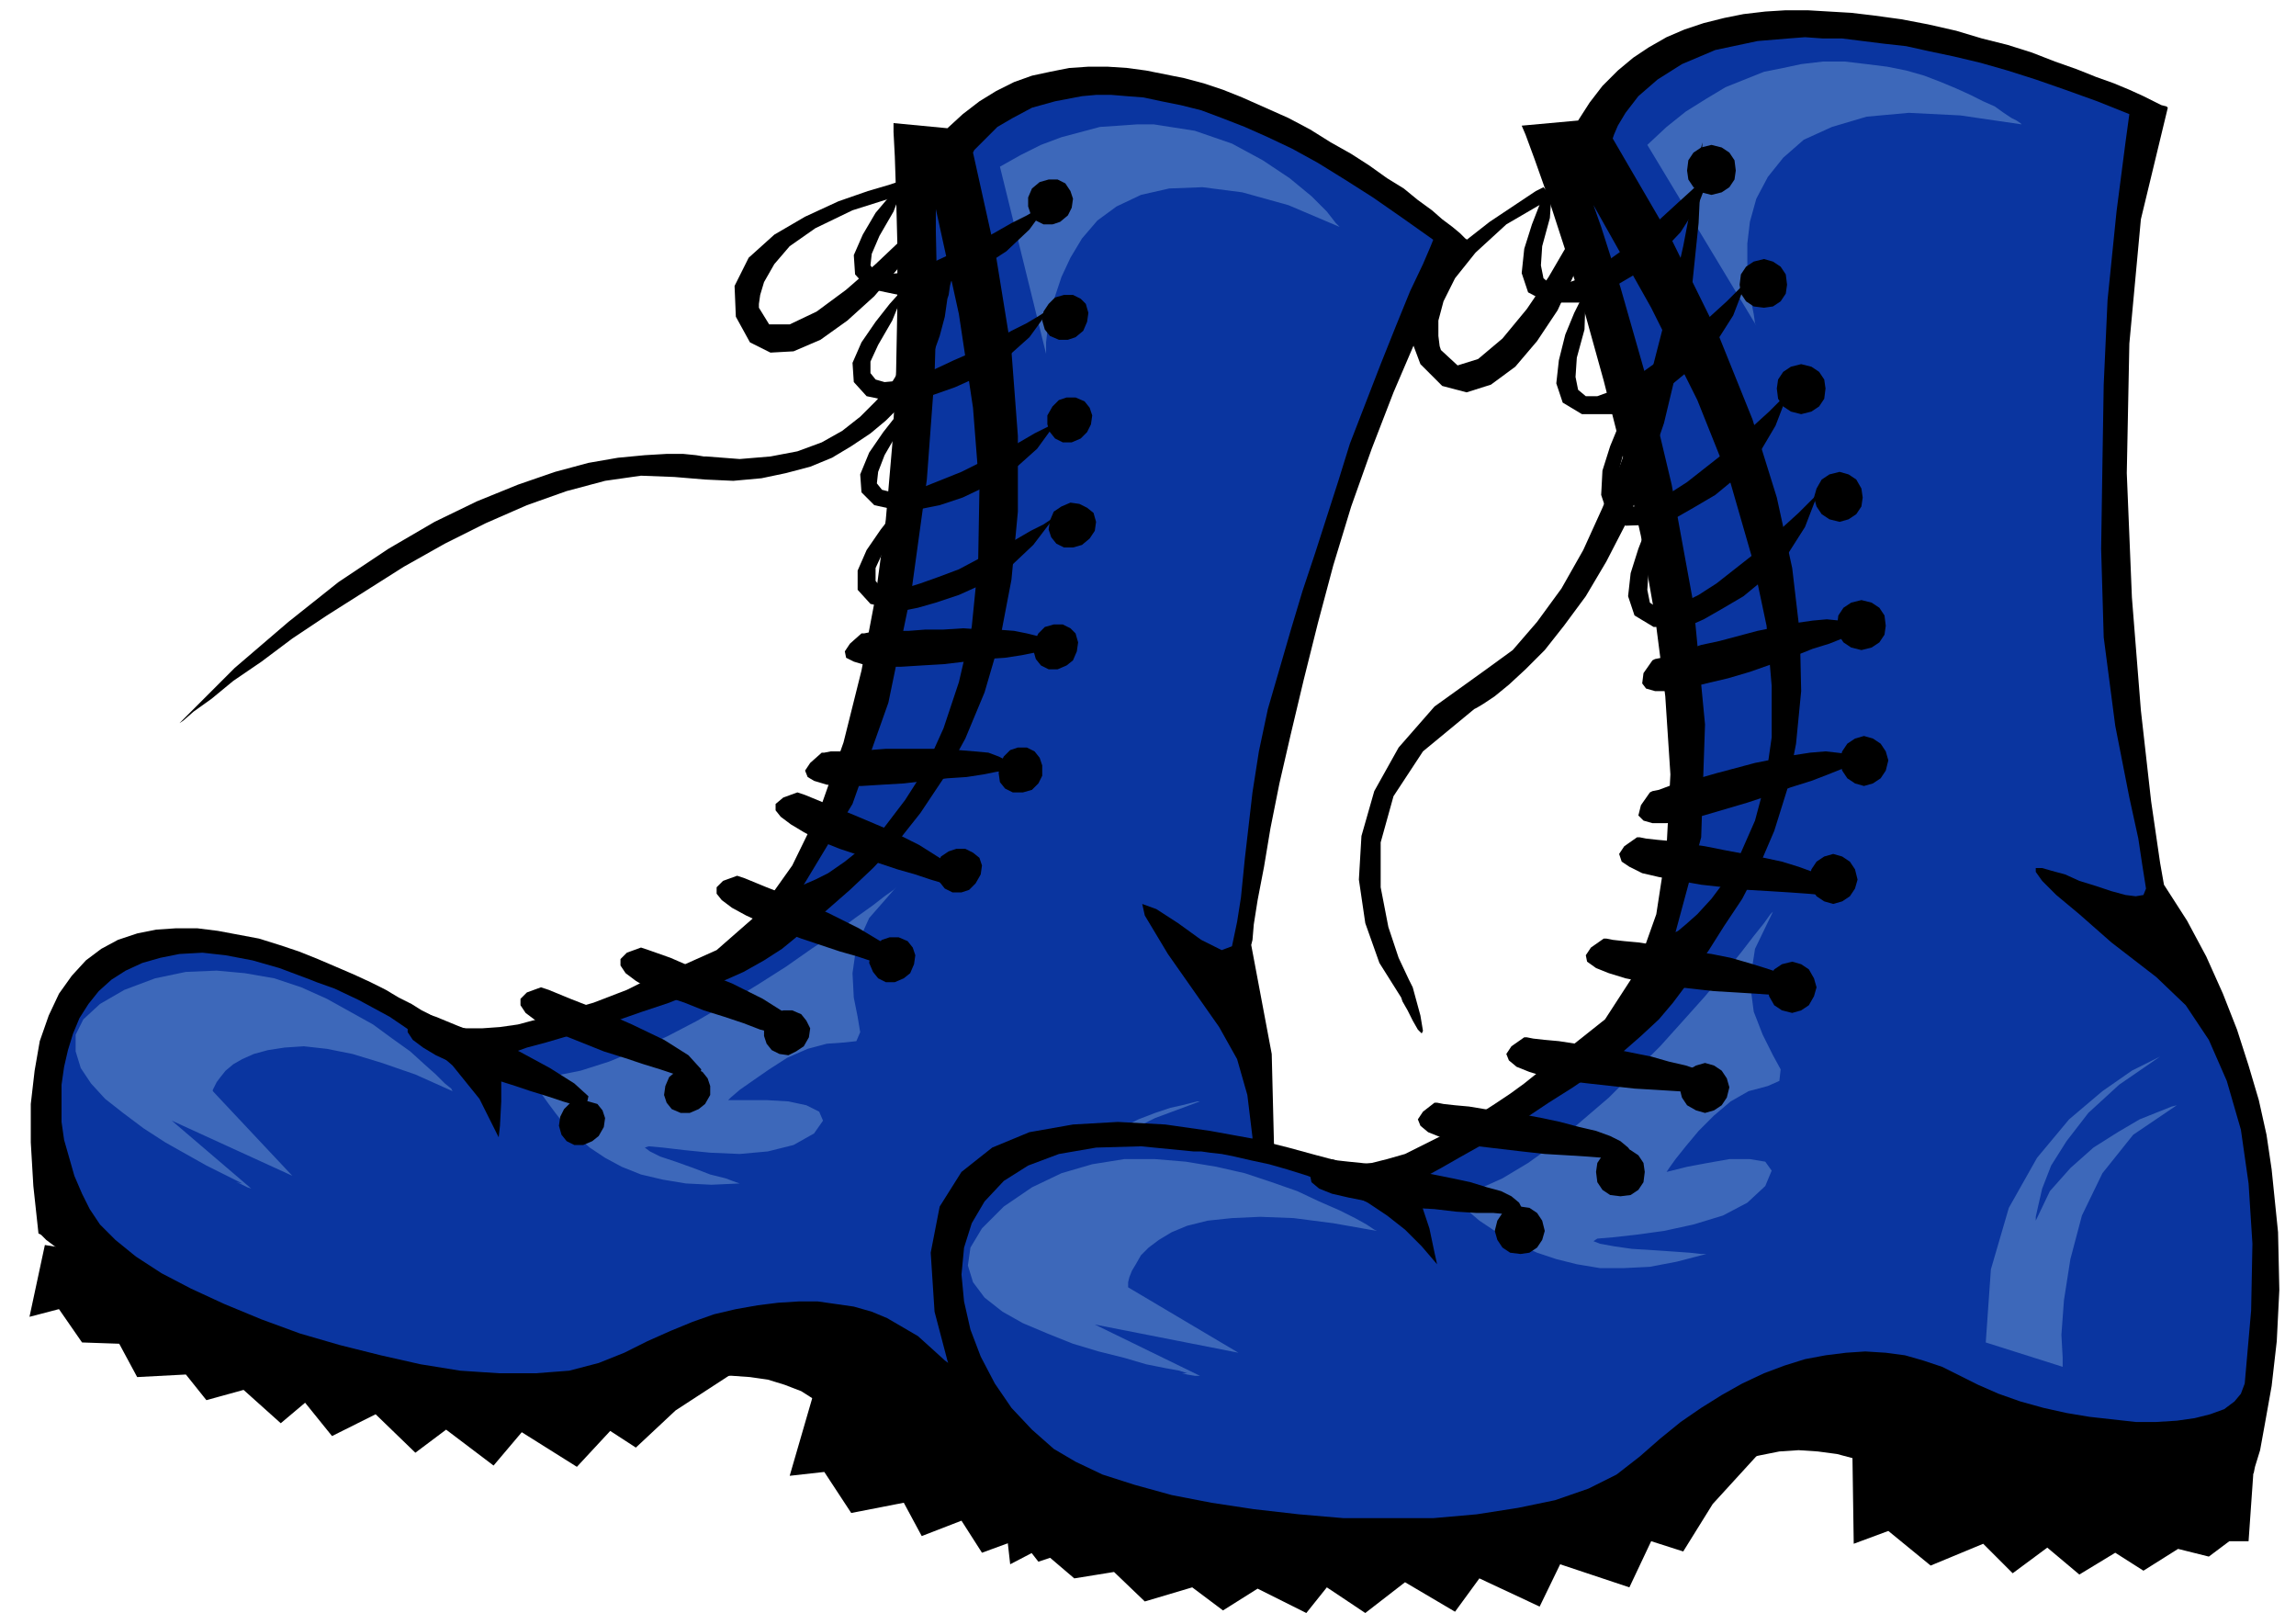 <svg xmlns="http://www.w3.org/2000/svg" width="1.791in" height="1.258in" fill-rule="evenodd" stroke-linecap="round" preserveAspectRatio="none" viewBox="0 0 1791 1258"><style>.pen1{stroke:none}.brush2{fill:#000}.brush3{fill:#0a35a0}.brush4{fill:#3d68ba}</style><path d="M697 96v7l1 19 1 30 1 39v47l-1 52-3 57-5 58-8 60-11 58-14 56-18 51-22 45-27 38-32 28-38 17-2 1-4 2-7 3-9 3-10 5-13 5-13 5-14 4-15 5-15 4-15 4-14 2-14 1h-12l-11-1-9-4-1-1-3-2-5-3-6-3-8-5-10-5-10-6-12-6-13-6-14-6-14-6-15-6-15-5-16-5-16-3-16-3-16-2h-17l-15 1-15 3-15 5-13 7-12 9-11 12-10 14-8 17-7 20-4 23-3 26v30l2 34 4 37 2 1 4 4 8 6 11 7 15 9 18 9 22 11 26 11 29 11 34 11 38 10 41 9 47 8 50 7 55 4 60 3h1l4-1 7-2 8-2 10-2 11-1 13-1 13-1h14l14 1 14 2 13 4 13 5 11 7 10 10 9 11 2 1 5 2 9 3 11 4 14 4 16 6 18 5 19 6 20 5 21 5 21 5 21 4 20 3 20 3 19 1 17-1 6-9 14-26 19-41 20-53 17-65 10-73-2-80-16-85 1-4 1-12 3-19 5-26 5-30 7-35 9-39 10-42 11-44 12-45 14-46 16-45 17-44 18-42 20-40 22-35-1-1-3-2-4-4-6-5-8-6-8-7-11-8-11-9-13-8-14-10-14-9-16-9-16-10-17-9-18-8-18-8-15-6-15-5-15-4-15-3-15-3-15-2-15-1h-15l-15 1-15 3-14 3-14 5-14 7-13 8-13 10-12 11-42-4z" class="pen1 brush2"/><path d="m909 1164-19 51-13-3-18 7-19-11-30 10-14-18-30 11-16-25-31 12-14-26-41 8-21-32-27 3 18-62 275 75zM35 971l-12 56 23-6 18 26 29 1 14 26 38-2 16 20 29-8 29 26 19-16 21 26 34-17 31 30 24-18 37 28 22-26 43 27 26-28 20 13 31-29 63-41-555-88z" class="pen1 brush2"/><path d="m759 119 1-2 4-4 6-6 8-8 12-7 15-8 18-5 21-4 11-1h12l12 1 13 1 14 3 15 3 16 4 16 6 18 7 18 8 19 9 20 11 21 13 22 14 23 16 24 17-2 5-6 14-10 21-11 27-12 30-12 31-12 31-9 29-9 28-9 28-10 30-9 30-9 31-9 31-7 33-5 32-6 52-3 30-3 19-4 19-8 3-16-8-18-13-17-11-11-4 2 9 18 30 40 57 14 25 8 28 4 33-2 36-6 39-11 43-16 47-21 50-4 7-7 5-8 3-11 2h-11l-13-1-15-3-14-4-15-4-16-6-15-7-15-7-14-8-14-9-12-9-11-10-10-9-12-7-12-7-12-5-14-4-14-2-14-2h-15l-16 1-16 2-17 3-17 4-17 6-17 7-18 8-18 9-20 8-23 6-26 2h-29l-30-2-31-5-31-7-32-8-31-9-30-11-29-12-26-12-23-12-20-13-16-13-12-12-8-12-6-12-6-14-4-14-4-14-2-14v-29l2-14 3-13 4-13 5-12 7-11 8-10 10-9 11-7 13-6 14-4 15-3 18-1 18 2 21 4 21 6 24 9 5 2 14 5 19 9 24 13 25 17 24 21 21 26 15 30 1-9 1-19v-20l-5-11v-2l5-2 9-3 11-4 15-4 17-5 18-6 20-6 20-7 21-7 20-8 20-8 18-8 16-9 14-9 11-9 11-10 15-13 16-14 18-17 18-19 19-24 18-27 17-31 15-36 12-41 9-47 5-53v-59l-5-66-12-74-18-81z" class="pen1 brush3"/><path d="m627 690 2-1 7-3 10-5 13-9 15-12 16-15 16-21 16-25 14-31 12-36 10-43 5-50 1-57-5-64-11-73-18-82v17l1 46-2 67-6 81-12 87-18 87-28 79-38 63z" class="pen1 brush3"/><path d="m353 851-1-2-5-4-7-7-9-8-11-10-14-10-15-11-18-10-18-10-20-9-21-7-23-4-22-2-24 1-24 5-24 9-19 11-13 12-6 12v13l4 13 8 12 11 12 14 11 16 12 17 11 16 9 16 9 12 6 10 5 6 3-5-1 3 1 6 3 3 1-62-53 94 43-62-66v-1l1-2 2-4 3-4 4-5 6-5 7-4 9-4 11-3 13-2 15-1 18 2 20 4 23 7 26 9 29 13zm62-12v1l2 3 2 5 4 6 5 7 6 8 7 9 9 8 10 9 12 8 13 7 15 6 17 4 18 3 20 1 22-1-3-1-8-3-12-3-13-5-14-5-12-4-8-4-4-3 3-1 11 1 17 2 20 2 23 1 22-2 20-5 16-9 7-10-3-7-10-5-14-3-17-1h-30l2-2 7-6 10-7 13-9 14-9 16-7 15-4 14-1 9-1 3-7-2-12-3-15-1-19 3-21 10-22 21-24-2 2-7 5-9 7-14 10-16 12-18 12-20 14-22 14-23 14-24 14-23 12-24 11-22 9-22 7-20 4h-18zM900 97h-13l-14 1-15 1-15 4-15 4-16 6-16 8-16 9 36 146v-9l1-9 2-13 4-14 5-15 7-15 9-15 12-14 15-11 19-9 22-5 26-1 31 4 36 10 40 17-3-3-7-9-12-12-17-14-21-14-24-13-29-10-32-5zm36 762h-2l-4 1-8 2-9 2-12 4-13 5-14 7-15 8-16 10-16 12-15 14-15 16-14 19-13 21-10 24-9 27 50 30 1-6 5-17 9-23 13-28 18-29 24-27 29-22 36-14h-4l-9 1-15 3-18 5-20 7-20 10-19 14-17 18 1-3 4-7 6-12 11-14 16-15 21-16 28-14 35-13z" class="pen1 brush4"/><path d="M448 893h7l7-3 5-4 4-7 1-7-2-6-4-5-7-2-7-1-7 2-5 5-3 6-1 7 2 7 4 5 6 3zm83-25h7l7-3 5-4 4-7v-7l-2-6-4-5-6-3h-7l-7 2-6 5-3 7-1 7 2 6 4 5 7 3zm77-46 7 1 6-3 6-4 4-7 1-7-3-6-4-5-7-3h-7l-6 2-5 4-4 7v7l2 6 4 5 6 3zm83-56h7l7-3 5-4 3-7 1-7-2-6-4-5-7-3h-7l-6 2-6 5-3 6-1 7 3 7 4 5 6 3zm52-70h7l6-2 5-5 4-7 1-7-2-6-5-4-6-3h-7l-6 2-6 4-3 7v7l2 6 4 5 6 3zm47-78h8l7-2 5-5 3-6v-8l-2-6-4-5-6-3h-7l-6 2-5 5-3 6-1 7 1 7 4 5 6 3zm28-96h7l7-3 5-4 3-7 1-7-2-7-4-4-6-3h-7l-7 2-5 5-3 6-1 7 2 7 4 5 6 3zm12-95h7l7-2 6-5 4-6 1-7-2-7-5-4-6-3-7-1-7 3-6 4-3 7-1 7 2 6 4 5 6 3zm-1-82h7l7-3 5-5 3-6 1-7-2-6-4-5-7-3h-7l-6 2-5 5-4 7v7l2 6 4 5 6 3zm-3-80h7l6-2 6-5 3-7 1-7-2-7-4-4-6-3h-7l-7 2-5 5-4 6-1 7 2 7 4 5 7 3zm-12-90h7l6-2 6-5 3-6 1-7-2-6-4-6-6-3h-7l-7 2-6 5-3 7v7l2 6 4 5 6 3z" class="pen1 brush2"/><path d="m819 157-2 1-6 4-10 6-12 6-14 8-15 8-16 7-15 7-15 6-13 3-10 1-8-2-4-5 1-9 6-14 11-19 10-26-4 4-9 10-11 13-10 17-7 16 1 15 10 11 24 5h4l9-2 14-4 18-6 19-9 20-13 18-17 16-22z" class="pen1 brush2"/><path d="m819 241-2 1-6 4-10 6-12 6-14 8-15 8-16 7-15 7-15 5-13 4-11 1-7-2-4-5v-9l6-13 11-19 11-27-4 4-9 10-11 14-11 16-7 16 1 15 10 11 24 5h4l9-2 15-4 17-6 20-9 19-13 19-17 16-22z" class="pen1 brush2"/><path d="m825 328-2 1-6 4-10 5-12 7-14 8-15 7-16 8-15 6-15 6-13 3-11 1-8-2-4-5 1-9 5-13 11-19 12-26-4 4-9 9-11 14-11 16-7 17 1 14 10 10 23 5h4l9-2 15-3 18-6 19-9 20-12 19-17 16-22z" class="pen1 brush2"/><path d="m822 404-2 1-6 4-10 5-12 7-14 8-15 7-15 8-16 6-14 5-13 4-11 1-7-2-4-5v-10l6-13 11-19 11-26-4 4-9 10-11 14-11 16-7 16v15l10 11 23 5h4l10-2 14-4 18-6 20-9 20-13 18-17 16-21zm-6 104h-2l-7 1-10 2-13 2-15 1-16 2-17 2-17 1-16 1h-15l-12-1-10-3-6-3-1-5 4-6 9-8h2l5-1h8l10-1h12l13-1h14l15-1 14 1h13l13 1 10 2 8 2 6 3 2 4-1 5zm-30 93h-2l-7 1-10 2-13 2-15 1-17 2-17 2-17 1-16 1h-15l-12-1-10-3-5-3-2-5 4-6 9-8h2l5-1h8l10-1h12l13-1h43l14 1 12 1 11 1 8 3 6 3 2 3-1 5zm-42 90-2-1-6-1-10-3-12-4-14-4-15-5-15-6-15-5-15-6-13-7-10-6-8-6-4-5v-5l6-5 11-4 6 2 17 7 22 9 26 11 24 12 19 12 10 11-2 9zm-45 64-2-1-6-1-10-3-12-4-14-4-15-5-15-5-16-6-14-6-13-6-11-6-8-6-4-5v-5l5-5 11-4 6 2 17 7 23 9 25 11 24 12 20 12 11 10-2 9zm-76 56-2-1-6-1-10-3-12-3-13-5-15-5-16-5-15-6-15-5-13-6-10-6-8-6-4-6v-5l5-5 11-4 6 2 17 6 23 10 25 10 24 12 19 12 11 11-2 9zm-78 32-2-1-6-1-10-3-12-4-13-4-15-5-16-5-15-6-15-6-13-6-10-6-8-6-4-6v-5l5-5 11-4 6 2 17 7 23 9 25 11 25 12 19 12 10 11-2 9zm-88 21-2-1-6-1-10-3-12-4-13-4-15-5-16-5-15-6-15-6-13-6-10-6-8-6-4-6v-5l5-5 11-4 6 2 17 7 23 9 25 11 24 13 19 12 11 10-2 9zM140 564l3-2 8-7 14-10 17-14 22-15 24-18 27-18 30-19 30-19 32-18 32-16 32-14 31-11 30-8 28-4 26 1 24 2 22 1 22-2 19-4 19-5 17-7 15-9 15-10 12-10 12-12 9-13 9-13 7-14 5-14 4-15 2-14 1-3 1-7 2-8 1-8-1-4h-3l-5 9-10 19v2l-1 4-2 7-3 9-5 11-5 12-7 12-8 13-11 12-12 12-14 11-16 9-19 7-21 4-24 2-26-2h-2l-6-1-10-1h-13l-17 1-21 2-23 4-26 7-29 10-32 13-33 16-36 21-39 26-39 31-42 36-43 43z" class="pen1 brush2"/><path d="m700 142-6 2-17 5-23 8-26 12-24 14-20 18-11 22 1 24 11 20 16 8 18-1 21-9 21-15 21-19 18-21 15-22 6-19-5 5-14 14-19 18-23 20-23 17-21 10h-16l-8-13v-3l1-7 3-10 8-14 12-14 20-14 29-14 38-12-3-10zm487-44 3 7 7 19 11 31 13 40 15 48 15 54 15 59 14 62 11 63 8 62 4 61-3 57-8 52-16 45-24 37-34 27-1 1-4 3-6 5-8 6-10 8-11 8-12 8-14 9-13 8-15 8-14 7-14 7-14 4-12 3-12 1-11-1-5-2-15-4-22-6-28-7-33-6-35-5-37-2-35 2-34 6-29 12-24 19-17 27-7 36 3 46 15 57 29 69 2 1 6 3 10 4 14 5 19 5 22 6 26 6 31 5 34 5 39 3 43 2 46-1 51-2 55-6 59-8 63-12 1-1 4-2 6-3 8-4 10-4 11-5 12-4 14-4 14-3 15-3 15-1 15 1 15 2 15 4 14 7 13 10h2l7 1 9 1 14 1 16 2 18 1 20 1 22 1 23 1h47l23-1 23-2 21-3 20-4 18-5 1-5 4-13 4-22 5-28 4-35 2-40-1-45-5-49-4-27-6-27-8-27-9-28-11-28-13-29-15-28-18-28-3-17-7-48-8-71-7-88-4-97 2-101 9-97 21-87-1-1-4-1-6-3-8-4-11-5-12-5-14-5-15-6-17-6-18-7-19-6-20-5-20-6-22-5-21-4-22-3-17-2-17-1-17-1h-17l-16 1-17 2-15 3-16 4-15 5-14 6-14 8-12 8-12 10-12 12-10 13-9 14-44 4z" class="pen1 brush2"/><path d="m1758 1145-4 57h-15l-16 12-24-6-27 17-22-14-28 17-25-21-27 20-23-23-41 17-33-27-27 10-1-68 313 9zm-977 13 7 62 23-12 27 23 31-5 24 23 37-11 24 18 27-17 38 19 16-20 30 20 31-24 39 23 19-26 47 22 16-33 54 18 17-36 25 8 23-37 53-58-608 43z" class="pen1 brush2"/><path d="m1258 108 1-3 3-7 6-10 10-13 15-13 19-12 26-11 33-7 12-1 12-1 13-1 14 1h15l16 2 16 2 18 2 18 4 19 4 21 5 21 6 22 7 23 8 25 9 25 10-3 22-7 54-7 69-3 66-1 62-1 66 2 69 9 69 11 56 7 32 3 20 3 19-2 5-6 1-8-1-11-3-12-4-13-4-11-5-11-3-7-2h-5v3l5 7 11 11 18 15 25 22 35 27 23 22 18 27 14 32 11 38 6 42 3 47-1 52-5 57-3 8-5 6-8 6-11 4-12 3-14 2-16 1h-16l-18-2-18-2-18-3-18-4-18-5-17-6-16-7-14-7-14-7-15-5-14-4-15-2-16-1-15 1-16 2-16 3-16 5-16 6-17 8-16 9-16 10-16 11-16 13-16 14-18 14-22 11-26 9-29 6-32 5-34 3h-70l-35-3-35-4-33-5-31-6-29-8-25-8-21-10-17-10-17-15-16-17-13-19-11-21-8-21-5-22-2-21 2-21 6-19 10-17 15-16 19-12 24-9 29-5 35-1 41 4h6l7 1 9 1 10 2 13 3 14 3 14 4 16 5 15 6 16 7 16 8 15 10 14 11 13 13 12 14-2-9-4-19-7-21-7-10v-1l4-4 8-5 11-6 14-8 16-9 17-11 19-11 18-12 19-12 19-13 18-13 16-14 14-13 11-13 9-12 8-13 11-16 12-19 14-21 13-25 12-28 10-32 7-36 4-41-1-45-6-51-12-55-19-61-27-67-36-73-46-79z" class="pen1 brush3"/><path d="m1307 727 2-1 6-5 9-8 11-12 12-16 11-20 11-25 8-30 5-35v-40l-4-47-11-52-17-59-26-65-36-72-45-80 6 17 15 47 20 70 20 84 17 93 9 94-3 88-20 74z" class="pen1 brush3"/><path d="m1074 960-2-1-6-4-9-5-12-6-16-7-17-8-20-7-21-7-22-5-24-4-24-2h-24l-25 4-24 7-23 11-22 15-17 17-9 15-2 14 4 13 9 12 14 11 16 9 19 8 20 8 20 6 20 5 17 5 15 3 11 2 6 2h1-5l4 1 6 1h4l-82-40 112 22-86-51v-4l1-4 2-5 3-5 4-7 6-6 8-6 10-6 12-5 16-4 19-2 22-1 26 1 31 4 34 6zm59-27 1 1 2 3 5 4 6 5 7 6 9 6 10 7 13 6 13 6 15 5 16 4 18 3h19l20-1 21-4 23-6h-4l-9-1-14-1-15-1-16-1-14-2-11-2-5-2 3-2 12-1 18-2 22-3 23-5 23-7 19-10 14-13 5-12-5-7-12-2h-16l-17 3-16 3-12 3-4 1 2-3 5-7 8-10 10-12 12-12 13-11 14-8 15-4 9-4 1-9-6-11-8-16-7-18-3-23 4-26 14-29-2 2-5 7-8 10-10 13-13 16-15 18-17 19-18 20-20 20-20 20-21 18-21 18-21 15-20 12-20 9-19 5zm272-883-14 3-15 3-15 6-15 6-15 9-16 10-15 12-15 14 85 141-1-2-1-7-2-10-2-13-1-15v-17l2-17 5-18 9-17 12-15 16-14 22-10 27-8 33-3 40 2 48 7-1-1-3-2-4-2-6-4-7-5-9-4-10-5-11-5-12-5-13-5-14-4-15-3-16-2-17-2h-17l-17 2zm280 774-6 3-16 8-23 16-26 22-25 30-22 39-14 48-4 57 60 19v-7l-1-18 2-27 5-32 9-34 16-33 24-30 34-23-4 1-10 4-15 6-17 10-19 12-18 16-16 18-11 23v-3l2-9 3-13 7-18 12-19 17-22 24-22 32-22z" class="pen1 brush4"/><path d="m1186 978 7-1 6-4 4-6 2-7-2-8-4-6-6-4-7-1-8 1-6 4-4 6-2 8 2 7 4 6 6 4 8 1zm78-45 8-1 6-4 4-6 1-8-1-7-4-6-6-4-8-2-8 2-6 4-4 6-1 7 1 8 4 6 6 4 8 1zm66-65 7-2 6-4 4-6 2-8-2-7-4-6-6-4-7-2-7 2-7 4-4 6-2 7 2 8 4 6 7 4 7 2zm68-78 7-2 6-4 4-7 2-7-2-7-4-7-6-4-7-2-8 2-6 4-4 7-1 7 1 7 4 7 6 4 8 2zm32-85 7-2 6-4 4-6 2-7-2-8-4-6-6-4-7-2-7 2-6 4-4 6-2 8 2 7 4 6 6 4 7 2zm24-92 7-2 6-4 4-6 2-8-2-7-4-6-6-4-7-2-7 2-6 4-4 6-2 7 2 8 4 6 6 4 7 2zm-2-106 8-2 6-4 4-6 1-7-1-8-4-6-6-4-8-2-8 2-6 4-4 6-1 8 1 7 4 6 6 4 8 2zm-17-100 7-2 6-4 4-6 1-7-1-7-4-7-6-4-7-2-8 2-6 4-4 7-2 7 2 7 4 6 6 4 8 2zm-30-84 8-2 6-4 4-6 1-8-1-7-4-6-6-4-8-2-8 2-6 4-4 6-1 7 1 8 4 6 6 4 8 2zm-29-83 7-1 6-4 4-6 1-7-1-8-4-6-6-4-7-2-8 2-6 4-4 6-1 8 1 7 4 6 6 4 8 1zm-41-88 8-2 6-4 4-6 1-7-1-8-4-6-6-4-8-2-8 2-6 4-4 6-1 8 1 7 4 6 6 4 8 2z" class="pen1 brush2"/><path d="m1335 133-2 2-5 5-8 8-11 10-12 11-13 12-14 11-14 10-14 9-12 7-11 4h-9l-6-5-2-10 1-15 6-22 2-30-3 5-6 12-7 18-6 19-2 19 5 15 15 8h26l4-1 9-4 14-8 17-10 17-14 17-18 14-22 10-26z" class="pen1 brush2"/><path d="m1362 220-2 2-5 5-8 8-11 10-12 11-13 12-14 11-14 10-14 9-12 7-11 4h-9l-6-5-2-10 1-15 6-22 1-30-3 5-6 12-7 17-5 20-2 18 5 15 15 9h26l4-1 9-4 14-8 17-10 17-14 17-18 14-22 10-26z" class="pen1 brush2"/><path d="m1395 306-2 2-5 5-8 8-11 10-12 11-13 12-14 11-14 11-14 9-12 7-11 3h-8l-6-4-3-10 1-15 6-22 3-30-3 5-6 12-7 17-6 19-1 19 5 15 14 9 26-1 4-1 9-4 14-8 17-10 17-14 17-18 13-22 10-26z" class="pen1 brush2"/><path d="m1418 385-2 2-5 5-8 8-11 10-12 11-13 12-14 11-14 11-14 9-12 6-11 4h-9l-6-4-2-10 1-15 6-22 2-30-3 5-6 12-7 18-6 19-2 18 5 15 15 9 26-1 4-1 9-4 14-8 17-10 17-14 17-18 14-22 10-26zm28 109-2 1-7 3-10 4-13 4-15 6-17 6-17 6-17 5-17 4-16 4-13 2h-11l-7-2-3-4 1-8 7-10 2-1 5-1 8-3 11-3 12-4 14-3 15-4 15-4 15-3 14-3 14-2 11-1 10 1 7 1 4 4v5zm-1 102-2 1-7 3-10 4-13 5-16 5-16 6-18 6-17 5-17 5-16 4-13 2h-11l-7-2-4-4 2-8 7-10 2-1 5-1 8-3 11-3 12-3 14-4 15-4 15-4 15-3 15-3 13-2 12-1 9 1 8 1 4 3v5zm-15 102h-9l-11-1-14-1-16-1-17-1-18-2-18-2-17-3-16-3-13-3-10-5-6-4-2-6 4-6 10-7h2l5 1 9 1 11 1 12 2 14 2 15 3 16 3 15 3 14 3 13 4 11 4 9 4 6 5 2 4-1 5zm-26 79h-10l-10-1-14-1-16-1-17-1-18-2-18-2-18-3-15-3-13-4-10-4-7-5-1-5 4-6 10-7h2l5 1 9 1 11 1 13 2 14 2 15 3 15 2 15 3 14 4 13 4 12 4 8 4 6 4 3 5-2 5zm-62 76h-9l-11-1-14-1-16-1-17-1-18-2-18-2-17-2-16-3-13-4-10-4-6-5-2-5 4-6 10-7h2l5 1 9 1 11 1 13 2 14 2 15 2 15 3 15 3 14 4 13 3 12 4 8 4 6 5 3 4-2 5zm-71 51h-9l-11-1-13-1-16-1-17-1-18-2-17-2-17-2-16-3-13-4-10-4-6-5-2-5 4-6 9-7h2l5 1 9 1 11 1 12 2 14 2 15 2 16 3 14 3 15 4 13 3 11 4 8 4 6 5 3 4-2 5zm-86 43h-9l-11-1h-13l-16-1-17-2-18-1-17-2-17-3-15-3-13-3-10-4-6-5-1-5 4-6 10-7h2l5 1 9 1 10 1 13 2 14 2 14 2 15 3 15 3 14 3 13 4 11 3 8 4 6 5 2 4-2 5zm143-836-1 4-1 11-3 17-5 23-5 26-7 31-9 33-9 35-11 35-13 36-14 34-15 33-17 30-19 26-19 22-22 16-39 28-28 32-19 34-10 35-2 34 5 34 11 31 17 27 1 3 4 7 4 8 4 7 3 3 1-2-2-12-6-22-3-6-8-17-8-24-6-31v-35l10-36 23-35 40-33 2-1 5-3 9-6 11-9 13-12 15-15 15-19 17-23 16-27 16-31 15-36 14-41 11-46 10-52 6-58 3-63zm-124 35-6 3-15 10-21 14-23 18-20 21-15 23-5 25 9 24 17 17 19 5 19-6 19-14 17-20 16-24 12-26 9-26v-22l-4 7-10 17-14 24-17 25-19 23-19 16-16 5-13-12-1-3-1-8v-12l4-15 9-18 16-20 24-22 36-21-7-8z" class="pen1 brush2"/></svg>

